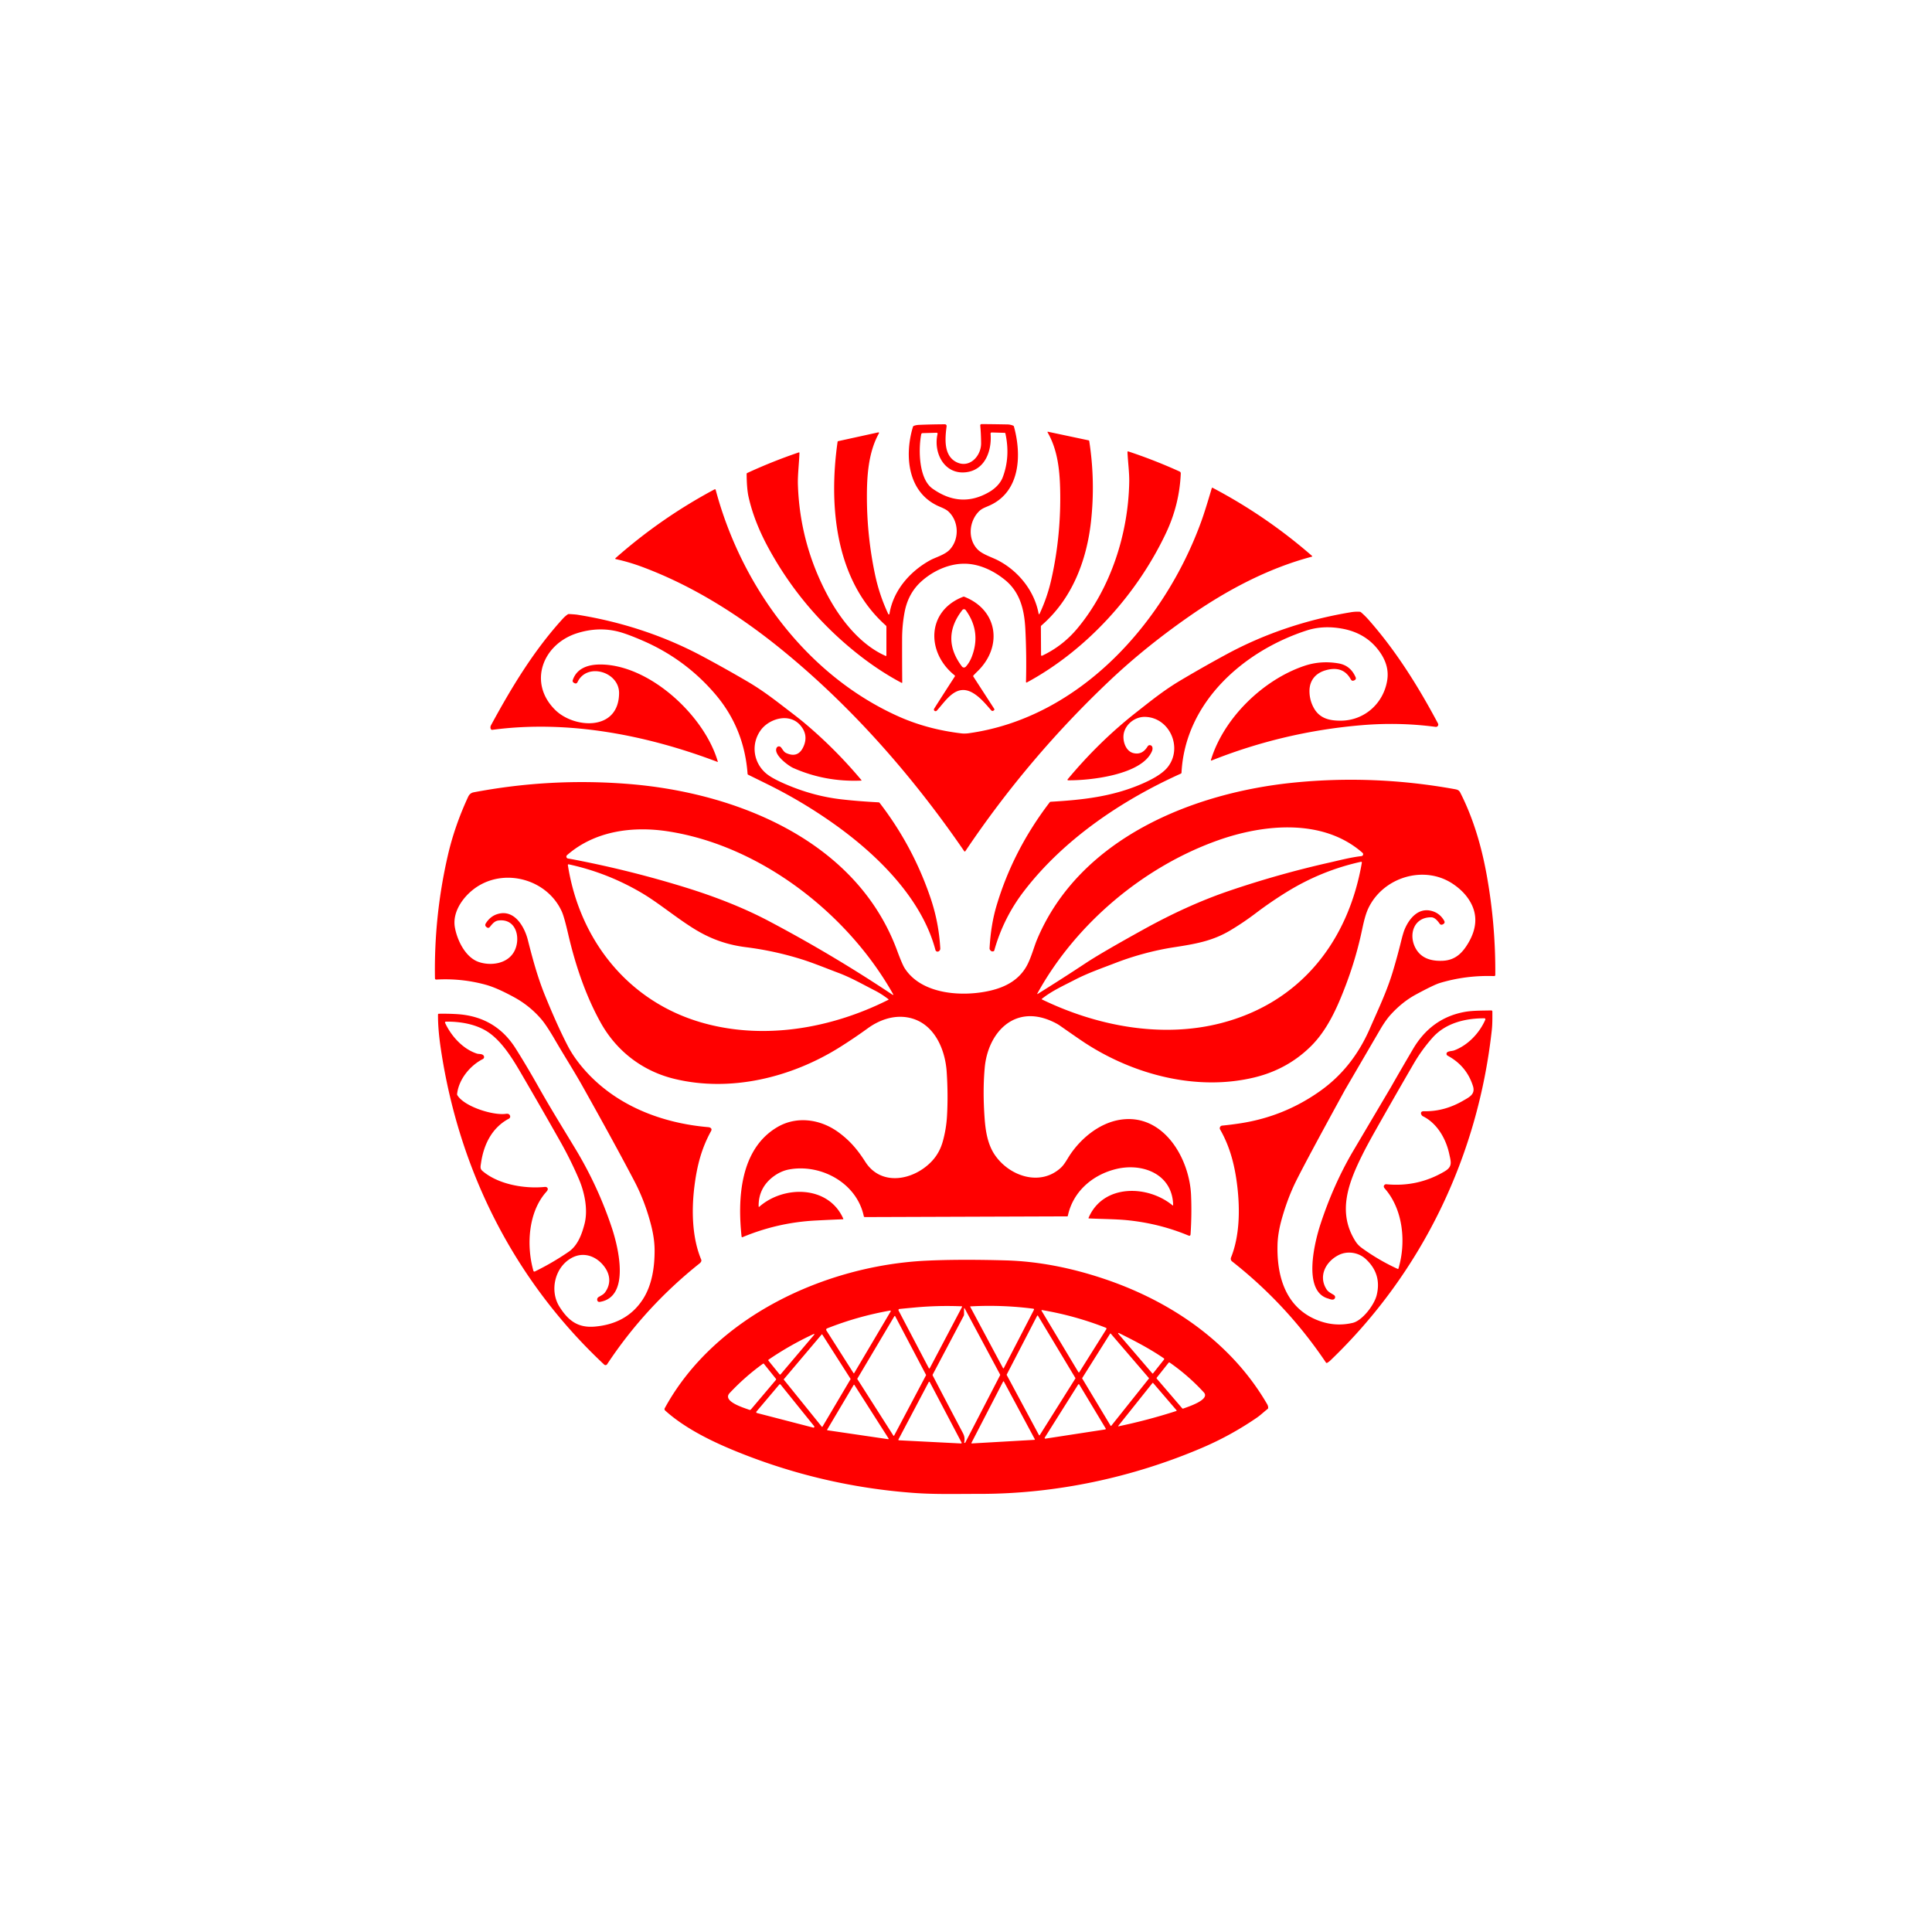 <svg xmlns="http://www.w3.org/2000/svg" viewBox="0 0 1448 1448" width="2048" height="2048" fill="red" xmlns:v="https://vecta.io/nano"><path d="M664.34 491.11l.01-21.38q0-.54-.41-.91c-38.2-33.95-42.93-90.41-36.19-137.65q.07-.44.5-.54l30.01-6.58a.46.46 0 0 1 .5.67c-8 14.35-9.08 32.25-9.03 48.28q.08 29.34 6.18 58.02 3.24 15.18 9.86 29.24a.45.45 0 0 0 .85-.12c2.82-17.58 15.37-31.97 30.68-40.33 3.78-2.06 10.84-3.98 14.47-7.83 7.35-7.81 7.06-21.42-1.17-28.82q-1.67-1.49-6.07-3.31c-24.07-9.93-26.98-37.79-20.3-59.92q.16-.52.67-.74 1.59-.66 4.11-.77 9.62-.4 19.19-.43a1.28 1.28 0 0 1 1.27 1.45c-1.17 8.95-2.49 22.19 7.59 27.02 9.73 4.66 18.33-4.78 18.26-14.22q-.05-6.85-.63-13.36a.95.94 87.8 0 1 .95-1.03q9.79.07 19.48.26 2.22.05 4.23.92.46.2.59.69c5.83 21.18 4.85 48.74-18.32 59.16-2.59 1.17-5.47 2.1-7.5 4.01-7.73 7.27-9.22 20.76-1.51 28.81 3.64 3.81 10.75 5.88 15.39 8.3 15.24 7.92 27.37 22.88 30.44 40.04a.35.34 52.7 0 0 .65.09q5.8-12.34 8.81-25.64c5.07-22.31 7.23-45.38 6.65-68.23-.37-14.71-2.09-29.48-9.32-42.07q-.43-.74.41-.57l30.27 6.42a.58.57-88.6 0 1 .45.48q4.67 30.19 1.31 60.47c-3.26 29.33-14.32 58.12-37.12 77.78q-.43.36-.42.92l.12 21.26a.56.56 0 0 0 .8.5q15.28-7.2 26.21-20.21c25.21-30.04 38.45-71.35 39.08-110.2.11-6.83-.97-14.77-1.32-22.1q-.04-.82.74-.56 19.56 6.49 38.33 15.01a1.51 1.51 0 0 1 .88 1.43q-.97 23.28-11.05 44.64c-21.64 45.85-59.29 87.7-104.33 112.04a.43.43 0 0 1-.63-.39q.52-19.88-.48-39.54c-.75-14.73-4-27.83-15.37-37.02-8.82-7.13-19.83-12.29-31.19-12.05-11.55.23-23.06 5.71-31.46 13.32q-9.83 8.9-12.48 22.97-1.85 9.85-1.87 19.97-.04 16.29.1 32.6.01.67-.59.36-18.76-9.92-37.18-25.15-38.52-31.86-62.44-75.75-10.89-19.99-14.99-38.55-1.34-6.09-1.42-17.05 0-.51.46-.72 18.86-8.71 38.52-15.39.63-.22.6.44c-.27 7.88-1.38 16.51-1.15 23.64q1.43 44.33 22.48 83.5c9.58 17.81 24.24 36.45 43.16 44.86q.68.3.68-.44zm78.08-166.07c1.05 12.67-4.05 27.24-18.43 28.9-16.31 1.89-24.58-14.6-21.3-28.74a.72.71 5.5 0 0-.73-.87l-10.55.3a1.02 1.02 0 0 0-.96.82c-2.17 11.16-1.97 33.35 8.43 40.74q21.26 15.13 42.77 2.41c4.31-2.55 8.17-6.4 9.87-10.85q5.82-15.32 2.02-32.85-.11-.48-.6-.49l-9.66-.28a.84.84 0 0 0-.86.91zm-69.1 211.87q21.75 9.75 47.43 12.77c1.3.16 3.43.13 5.01-.09 83.8-11.53 147.42-83.53 174.68-159.1q2.85-7.88 7.73-24.51.19-.64.78-.33 40.16 21.16 74.38 50.98a.35.35 0 0 1-.14.6c-32.54 8.61-63.31 24.89-90.9 44.03-21.31 14.78-41.73 31.02-60.58 48.84q-61.18 57.85-108.21 127.86a.49.49 0 0 1-.81.01c-38.57-56.19-84.58-108.73-137.66-151.76-31.16-25.25-65.6-47.05-103.28-61.17q-10.09-3.78-20.07-5.96-.99-.22-.23-.89 34.04-30.04 74.1-51.43a.58.58 0 0 1 .84.36c19.23 72.09 67.96 138.88 136.93 169.79zm42.31-29.93a.62.62 0 0 0-.14-.82c-21.29-16.95-21.25-48.24 6.4-58.9q.42-.17.84 0c25.33 9.98 28.84 37.5 9.9 55.88q-1.54 1.49-3.02 3.07-.39.42-.08.91l15.55 24.02q.49.76-.24 1.29l-.25.18a1.23 1.23 0 0 1-1.64-.18c-4.11-4.68-8.23-9.77-13.67-13.01-12.61-7.51-20.08 5.37-27.15 13.18a1.25 1.25 0 0 1-1.66.18q-.96-.68-.15-1.94 7.62-12.01 15.31-23.86zm8.13-49.74a1.57 1.57 0 0 0-2.5-.04q-16.36 21.06-.29 42.34a1.88 1.88 0 0 0 2.88.13q2.8-3.05 4.52-7.54 7.16-18.69-4.61-34.89zm134.49 80.05c-7.16-.18-14.16 4.94-15.89 11.92-1.3 5.27.93 13.8 7.26 15.26q6.46 1.49 10.43-4.94.84-1.36 2.2-.98c1.82.51 1.77 2.82 1.21 4.22-7.25 17.98-46.58 22.27-62.96 22.05a.44.44 0 0 1-.33-.72c15.58-18.73 32.65-35.5 51.68-50.41 10.82-8.48 20.4-16.31 33.16-23.88q16.96-10.07 34.3-19.46c29.01-15.71 60.73-26.14 93.3-31.51q3.26-.54 6.52-.33.51.04.9.37 3.02 2.59 5.59 5.5c20.66 23.35 37.42 50.2 52.13 77.86a1.74 1.74 0 0 1-1.76 2.54q-27.16-3.61-54.99-1.3-58.51 4.86-113 26.53a.33.32-2.9 0 1-.44-.39c9.52-31.37 38.99-60.06 69.89-70.52q12.45-4.21 25.8-1.89 9.01 1.56 12.82 10.5a1.57 1.57 0 0 1-.75 2.03l-.37.19q-1.67.83-2.57-.8-5.85-10.58-18.97-6.73c-7.57 2.23-12.1 7.75-11.98 15.87q.09 6.72 3.34 12.49c4.37 7.75 11.74 9.48 20.49 9.37 17.59-.22 31.9-13.18 34.49-30.63q1.53-10.28-5.12-20.13-9.96-14.77-28.65-18.19-14.38-2.63-26.69 1.37c-47.42 15.4-91.03 53.89-93.76 106.53a.86.85 80 0 1-.51.74c-44.39 19.97-88 49.43-117.7 88.24q-15.32 20.02-22.11 44.25-.14.52-.66.67-1.73.48-2.72-1.39-.2-.39-.17-.81.96-17.54 5.14-31.68 12.36-41.75 39.93-77.79.29-.38.77-.41c24.08-1.39 45.81-3.86 67.41-13.02 6.91-2.92 15.93-7.41 20.32-13 11.43-14.54 1.36-37.14-16.98-37.59zM537.8 571.06c-53.49-20.3-112.15-31.6-168.79-24.07a1.12 1.12 0 0 1-1.14-.6q-.68-1.33.2-2.96c15.35-28.28 32.02-55.93 53.81-79.79q1.64-1.8 3.6-3.15a1.52 1.5-60.6 0 1 .95-.27q4.71.25 6.33.51c32.67 5.22 64.44 15.52 93.61 31.11q17 9.09 33.64 18.83c12.59 7.38 21.37 14.47 31.79 22.42q7.53 5.76 11.11 8.77 23.2 19.51 42.68 42.78.32.39-.18.41-27.04 1.13-50.94-9.49c-3.56-1.58-15.12-10.1-12.37-15.15a1.95 1.94-50.8 0 1 3.19-.33c1.25 1.47 2.07 3.44 3.9 4.29q9.39 4.33 13.35-5.63 3.11-7.79-2.2-14.52-3.62-4.61-9.34-5.69c-7.47-1.43-16.36 2.55-20.82 8.69-7.61 10.48-5.6 24.58 4.36 32.74q4.79 3.92 16.8 8.86 19.05 7.84 38.42 10.17 12.23 1.47 28.72 2.35a1.05 1.05 0 0 1 .8.42q24.98 32.43 38.15 71.28 6.22 18.35 7.29 37.72.08 1.38-1.07 2.17a1.66 1.66 0 0 1-2.56-.94c-10.3-38.98-44.11-71.82-75.92-94.41q-23.61-16.77-49.58-29.62-7.38-3.65-14.79-7.28-.47-.23-.51-.76-2.52-34.33-24.39-59.85-22.42-26.16-54.26-39.94-12.19-5.28-18.76-6.87-14.74-3.56-30.13 1.24c-26.15 8.15-37.29 37.42-16.46 57.74 14.02 13.69 47.38 16.07 47.7-12.66.18-16.12-24.02-23.24-31.08-8.48q-.87 1.81-2.6.77l-.36-.22a1.6 1.6 0 0 1-.69-1.88c3.16-9.53 12.56-11.9 21.53-11.74 36.76.67 77.38 38.72 87.21 72.84a.16.15-87.4 0 1-.2.19zm31.25 333.4c18.26-16.11 51.9-16.22 62.99 8.97a.27.27 0 0 1-.24.38q-10.28.41-20.66.96-28.3 1.48-54.61 12.46a.53.53 0 0 1-.73-.43c-3.03-28.21-1.31-65.44 26.72-82 14.39-8.51 32.19-6.2 45.89 3.81 8.68 6.34 14.39 13.17 20.12 22.15 11.98 18.74 36.39 13.83 49.83-.44q5.85-6.21 8.25-14.86 2.61-9.37 3.16-19.08.91-15.84-.25-33.12c-1.18-17.59-9.92-37.38-29.37-40.73-10.59-1.82-21.16 1.92-29.76 8.16q-10.17 7.37-20.82 14.07c-36.49 22.94-82.22 34.06-124.31 23.78-23.76-5.81-43.22-20.79-55.09-42.15-11.4-20.5-19.09-43.71-24.34-66.36q-2.97-12.85-4.73-16.76c-10.48-23.37-40.58-32.52-62.32-19.42-10.16 6.12-20.06 18.65-17.86 31.15 1.71 9.74 7.91 22.59 17.93 26 9.1 3.09 21.52 1.37 26.54-7.89 5.11-9.44 1.85-24.94-11.83-23.21-3.06.39-4.7 2.77-6.56 4.97a1.47 1.46-51.7 0 1-1.99.24l-.34-.25q-1.59-1.17-.55-2.84 3.42-5.46 9.07-7.05c12.56-3.54 19.96 9.79 22.43 19.55 3.57 14.13 7.36 28.12 12.91 41.73q9.33 22.89 17.06 37.73 4.44 8.53 11.91 17.16c23.52 27.16 57.9 40.58 93.25 43.64 1.71.14 3.21 1.08 2.17 2.96-7.29 13.23-10.58 26.27-12.49 41.64-2.18 17.55-1.8 38.19 5.09 54.6q.62 1.48-1.29 3.01-40.76 32.49-69.21 75.5a1.44 1.44 0 0 1-2.18.26c-67.31-62.97-108.67-145.04-122.39-236.26q-2.27-15.06-2.17-26.09 0-.6.61-.61 6.7-.13 13.33.26 29.06 1.7 44.22 25.71 8.35 13.21 17.4 29.29c8.97 15.94 18.37 30.99 27.67 46.42q16.82 27.92 27.09 58.85c4.65 14.01 14.08 51.58-8.86 55.39q-1.85.31-2.14-1.39a2.14 2.12 69.3 0 1 .96-2.15c1.82-1.15 3.67-1.87 4.91-3.56 4.37-5.98 4.09-12.77-.18-18.8-5.67-8.01-15.49-12.09-24.77-7.07-12.72 6.87-16.8 24.62-9.19 36.66 6.5 10.31 13.75 15.96 26.45 14.86q23.95-2.07 35.87-20.21c6.98-10.61 9.04-24.32 8.96-37.23q-.05-8.53-2.6-18.48-4.59-17.88-12.45-32.89-14.09-26.95-38.72-70.93c-6.39-11.41-14.13-23.53-21.04-35.42q-6.37-10.96-10.41-15.59-8.59-9.86-20.05-16.1c-6.37-3.46-14.24-7.43-21.44-9.4q-18.04-4.92-36.95-3.84a.9.9 0 0 1-.95-.89q-.79-46.88 9.67-92.24 5.06-21.94 15.19-43.83 1.32-2.84 4.09-3.37 57.7-10.98 116.29-6.26c81.05 6.52 170.73 42.55 201.12 124.81q3.85 10.41 5.68 13.27c12.91 20.1 44.04 21.57 64.41 16.75 11.56-2.74 21.11-8.07 26.85-18.11 3.41-5.97 5.74-14.9 7.92-20.08 31.95-76.12 117.1-110.31 193.41-117.76q59.83-5.84 119.63 4.99c1.98.36 3.21.7 4.19 2.63 9.71 19.05 15.89 40.13 19.75 61.42q6.78 37.44 6.49 75.24a.83.83 0 0 1-.86.82q-21.02-.72-40.6 5.15-4.58 1.38-18.08 8.69-10.11 5.47-18.82 15.03-3.81 4.18-7.93 11.23l-26.28 45.05q-27.99 51.04-36.39 67.78-6.52 12.98-11 28.86-3.01 10.65-3.25 19.54c-.64 24.3 6.4 48.07 31.36 57.11q12.24 4.44 24.93 1.49c7.31-1.7 16.21-13.47 18.01-20.73q3.99-16.03-8.3-27.25c-5.22-4.77-13.36-6.18-19.91-3-9.71 4.72-15.8 15.7-9.37 25.78 1.42 2.21 3.56 2.97 5.65 4.39a1.83 1.83 0 0 1-.28 3.18c-1.23.56-3.19-.34-4.21-.64-19.46-5.58-9.87-42.97-5.7-55.68q9.41-28.72 23.49-53.16l29.4-49.72q5.87-10.36 16.45-28.38 13.71-23.35 38.85-27.88c5.94-1.07 13.28-.93 19.82-1.1a.82.82 0 0 1 .84.82c0 4.61.08 9.24-.42 13.82-10.36 94.4-52.07 181.51-120.84 247.55q-1.34 1.28-2.58 1.94a.7.69-30.2 0 1-.9-.23q-29.21-43.48-70.38-75.82a2.48 2.48 0 0 1-.77-2.88c6.51-16.17 6.73-35.86 4.77-52.86-1.8-15.57-5.31-29.8-12.93-43.1a1.95 1.95 0 0 1 1.5-2.91q6.67-.66 13.77-1.75 32.94-5.08 59.98-24.39 24.08-17.2 36.81-46.25c6.96-15.88 12.94-28.33 17.44-43.28q3.33-11.09 6.1-22.33 1.59-6.46 2.72-9.15c3.5-8.33 10.6-16.81 20.92-13.55q5.53 1.74 8.62 7.02 1.06 1.81-.8 2.75l-.35.18a1.7 1.7 0 0 1-2.17-.56q-3.26-4.79-6.26-4.82c-13.3-.13-17.2 13.1-11.84 23.07 4.13 7.68 11.71 9.83 20.09 9.53 9.68-.35 15.13-5.83 19.7-13.74q9.07-15.69 1.8-29.42-4.37-8.28-13.52-14.44c-21.39-14.41-52-5.26-63.27 17.92-3.05 6.27-4.39 14.75-6.1 22.06q-4.23 18.12-10.81 35.5c-6.42 16.95-13.86 33.88-26.39 46.25q-17.59 17.35-42.4 23.32c-43.12 10.37-90.09-2.06-126.58-25.74q-4.25-2.76-19.12-13.17-2.42-1.69-6.58-3.51c-28.05-12.22-47.37 9.3-49.69 35.15q-1.57 17.42-.08 37.84c.7 9.67 2.27 19.48 7.54 27.31 10.72 15.94 33.91 24.1 49.55 9.82 2.94-2.69 4.89-6.77 7.25-10.23 8.63-12.61 22.27-23.48 37.38-25.81 32.21-4.95 51.73 28.72 53 56.29q.63 13.96-.36 29.5-.11 1.62-1.61 1-22.1-9.2-46.6-11.55c-8.05-.77-18.63-.81-27.96-1.26q-.46-.03-.28-.44c10.92-25.49 44.16-24.73 62.82-9.46q.59.48.57-.28c-.62-23.21-23.08-31.64-42.74-26.85-17.69 4.31-32.33 16.89-36.18 35.06q-.09.42-.52.42l-151.68.53a.74.73 84.2 0 1-.72-.59c-5.21-24.89-31.89-39.34-55.66-35.16q-6.36 1.12-11.98 5.28c-7.51 5.56-11.4 13.24-11.18 22.55a.28.28 0 0 0 .46.21zm208.87-159.64q18.13-11.29 35.89-23.03 11.72-7.75 43.46-25.3 32.99-18.25 63.75-28.74 37.27-12.71 75.68-21.34c6.86-1.54 15.63-3.87 23.7-4.77a1.42 1.42 0 0 0 .78-2.47c-29.61-26.04-74.16-21.5-108.36-9.35-55.95 19.89-106.58 62.6-135.27 114.65q-.48.88.37.35zM430.83 644.36q42.06 8.13 82.97 20.79 35.62 11.03 62.38 25.16 47.95 25.32 92.84 55.29a.29.29 0 0 0 .42-.39c-33.94-60.45-99.49-111.5-168.93-122.14-26.4-4.05-54.76-.33-75.51 17.84a1.46 1.46 0 0 0 .74 2.55q2.23.34 5.09.9zm589.82 2.35q.17-.99-.82-.77-29.49 6.54-55.57 22.66-11.98 7.41-23.21 15.92-8.98 6.8-18.65 12.61c-13.61 8.19-26.29 10.32-42.9 12.89-13.87 2.14-29.29 6.22-43.21 11.59-10.37 4.01-20.74 7.58-30.52 12.62-9.46 4.88-17.49 8.49-24.85 14.33q-.39.31.06.53c40.88 19.8 89.34 29.24 134.03 17.76 59.37-15.26 95.41-61.13 105.64-120.14zm-461.53 63.2c-14.37-1.8-26.72-6.21-39.17-13.95-13.32-8.28-26.34-19.21-38.65-26.51q-25.88-15.34-55.07-21.65a.52.52 0 0 0-.62.58c8.7 55.78 44.8 101.88 99.89 117.9 46.53 13.54 97.42 4.62 140.24-16.91q.46-.23.05-.54-5.12-3.9-9.98-6.39c-9.67-4.95-17.96-9.72-27.41-13.28-9.01-3.39-18.87-7.44-27.22-10.07q-20.58-6.47-42.06-9.18zm506.4 125.86q-1.16-1.93.24-2.67.53-.29 1.55-.26 15.04.34 29.23-7.86c4.64-2.68 9.36-4.82 7.43-10.96q-4.76-15.15-19.03-22.83a1.53 1.53 0 0 1-.06-2.67c1.46-.87 3.53-.72 4.95-1.25 10.23-3.8 18.96-12.88 23.38-23.03a.75.74 12 0 0-.68-1.04c-14.29-.04-29.13 3.52-38.97 14.63q-8 9.03-14.07 19.47-14.61 25.13-28.89 50.46-6.02 10.68-9.46 17.6c-10.49 21.09-19.13 43.23-5.17 65.07q1.79 2.81 4.79 4.97 12.6 9.13 26.73 15.6.48.23.63-.28c5.84-19.52 3.55-44.26-10.27-59.96-.84-.95-1.07-1.99-.02-2.84a1.7 1.66 28 0 1 1.19-.35q23.61 2.27 43.68-9.63c6.04-3.58 4.86-6.8 3.45-13.24-2.44-11.2-8.99-22.8-19.74-28.11a2.22 2.17 87.1 0 1-.89-.82zm-683.27.41a1.77 1.77 0 0 1-.82 2.23c-12.61 6.66-18.84 19.23-20.87 33.02-.41 2.8-.95 4.48 1.05 6.19 11.86 10.14 31.56 13.46 46.56 11.98q1.03-.1 1.59.25.91.56.76 1.61-.1.73-1.05 1.79c-13.67 15.24-15.02 40.46-9.69 59.22a.78.77 68.8 0 0 1.08.48q13.14-6.4 25.33-14.76c6.76-4.63 9.83-12.94 11.87-20.75 2.79-10.66.11-23.71-4.22-33.8q-6.17-14.39-13.87-28.01-14.71-26.01-29.78-51.81c-6.02-10.29-13.43-22.33-23.16-29.44-9.1-6.64-21.67-8.86-32.86-8.67a.65.65 0 0 0-.58.92c4.51 9.79 13.27 19.6 23.85 23.02 1.58.51 4.28-.08 5.21 1.84a1.7 1.7 0 0 1-.76 2.25c-9.54 4.86-18.06 15.11-19.3 26.18a1.49 1.48 32.8 0 0 .21.95c5.25 8.57 26.86 15.33 36.45 13.92q2.32-.34 3 1.39zm445.81 122.48c50.1 16.92 95.12 47.94 121.69 93.82q.75 1.29.72 2.7a1.07 1.06 72.3 0 1-.42.83c-2.69 2.07-5.28 4.59-7.92 6.41q-19.53 13.45-41.38 22.77c-51.5 21.97-108.76 34.46-166.37 34.45-18.4-.01-33.39.45-49.36-.71q-69.99-5.11-135.01-31.88c-17.68-7.28-37.24-17-51.51-29.91a1.39 1.38 35.5 0 1-.29-1.7c37.58-68.9 120.71-106.92 195.8-110.57q24.58-1.19 59.62-.23 35.83.99 74.43 14.02zm-142.43 21.28q-5.94.55-11.49 1.1a.84.83-16.6 0 0-.66 1.22l22.65 43.15a.41.41 0 0 0 .73 0l24.17-45.88q.24-.45-.28-.48-17.66-.73-35.12.89zm66.02 45.27q.39.72.77-.01l22.51-43.54a.55.55 0 0 0-.42-.8q-23.48-3.05-47.14-1.74-.36.02-.19.34l24.47 45.75zm-28.19 56l26.05-50.4q.18-.36-.01-.72L723.21 981q-.66-1.24-.67.17l-.01 4.03q0 .54-.25 1.01l-23.2 43.93q-.22.42 0 .84 11.18 21.48 22.51 42.9c1.33 2.49 1.59 4.42 1.08 7.06a.42.42 0 0 0 .79.27zm85.51-52.83l20.19-32.14a.77.77 0 0 0-.37-1.12q-23.23-9.1-47.82-13.25a.34.34 0 0 0-.35.51l27.61 46a.43.43 0 0 0 .74 0zm-168.77.74l27.36-46.28a.4.4 0 0 0-.41-.6q-24.32 4.29-47.28 13.38a1.05 1.05 0 0 0-.5 1.54l20.34 31.97a.29.29 0 0 0 .49-.01zm137.73-43.01a.34.34 0 0 0-.59.02l-22.82 44.08a.34.34 0 0 0 0 .32l24.17 45.06a.34.34 0 0 0 .59.02l26.69-42.47a.34.34 0 0 0 0-.36l-28.04-46.67zm-83.9 44.64a.34.34 0 0 0 0-.32l-23.11-43.96a.34.34 0 0 0-.59-.02l-27.75 46.8a.34.34 0 0 0 0 .36l26.99 42.34a.34.34 0 0 0 .58-.03l23.88-45.17zm178.28-11.66q.53-.67-.17-1.15c-10.65-7.27-21.94-13.13-33.59-18.87a.35.35 0 0 0-.42.54l25.43 29.62q.37.42.71-.01l8.04-10.13zm-61.21 13.74a.31.31 0 0 0 0 .32l21.28 35.41a.31.31 0 0 0 .51.03l28.19-35.38a.31.31 0 0 0-.01-.39l-28.57-33.29a.31.31 0 0 0-.49.04l-20.91 33.26zm-201.83-32.74q-17.35 8.1-33.18 18.9a.58.57 53.4 0 0-.12.84l8.22 10.12q.46.56.93.01l24.7-29.15q1.36-1.61-.55-.72zm6.65 69.2a.31.31 0 0 0 .51-.03l21.03-35.55a.31.31 0 0 0 0-.32l-21.16-33.17a.31.31 0 0 0-.5-.03l-28.3 33.47a.31.31 0 0 0-.01.4l28.43 35.23zm259.85-47.84l-8.74 10.99q-.37.46.01.91l18.97 22.12q.35.41.85.22c2.78-1.09 20.53-6.52 15.38-12.13q-11.51-12.54-25.47-22.26-.57-.4-1 .15zm-312.94 34.87l18.64-22.03q.41-.49.02-.98l-8.93-11.12q-.32-.39-.72-.1-13.56 9.78-24.97 21.97c-5.93 6.34 11.29 11.23 14.71 12.58a1.1 1.1 0 0 0 1.25-.32zm189.57-20.85a.33.33 0 0 0-.59.01l-23.71 45.87a.33.33 0 0 0 .31.48l46.87-2.69a.33.33 0 0 0 .28-.49l-23.16-43.18zm-32.11 46.38a.44.44 0 0 0 .41-.64l-23.86-45.37a.44.44 0 0 0-.78 0l-22.68 42.99a.44.44 0 0 0 .37.65l46.54 2.37zm161.21-24.29q.62-.2.2-.69l-17.34-20.22q-.35-.42-.69.01l-25.54 32.02a.2.19 12.8 0 0 .2.31q21.89-4.58 43.17-11.43zm-296.44-19.84a.66.66 0 0 0-1.02-.01l-17.1 20.25a.66.66 0 0 0 .34 1.06l42.25 10.95a.66.66 0 0 0 .68-1.05l-25.15-31.2zm243.26 33.63a.51.51 0 0 0 .36-.77l-19.76-32.87a.51.51 0 0 0-.87-.01l-25.01 39.75a.51.51 0 0 0 .51.78l44.77-6.88zM640.38 1038a.34.34 0 0 0-.58.01l-19.83 33.45a.34.34 0 0 0 .24.51l45.42 6.67a.34.34 0 0 0 .34-.52L640.38 1038z"/></svg>